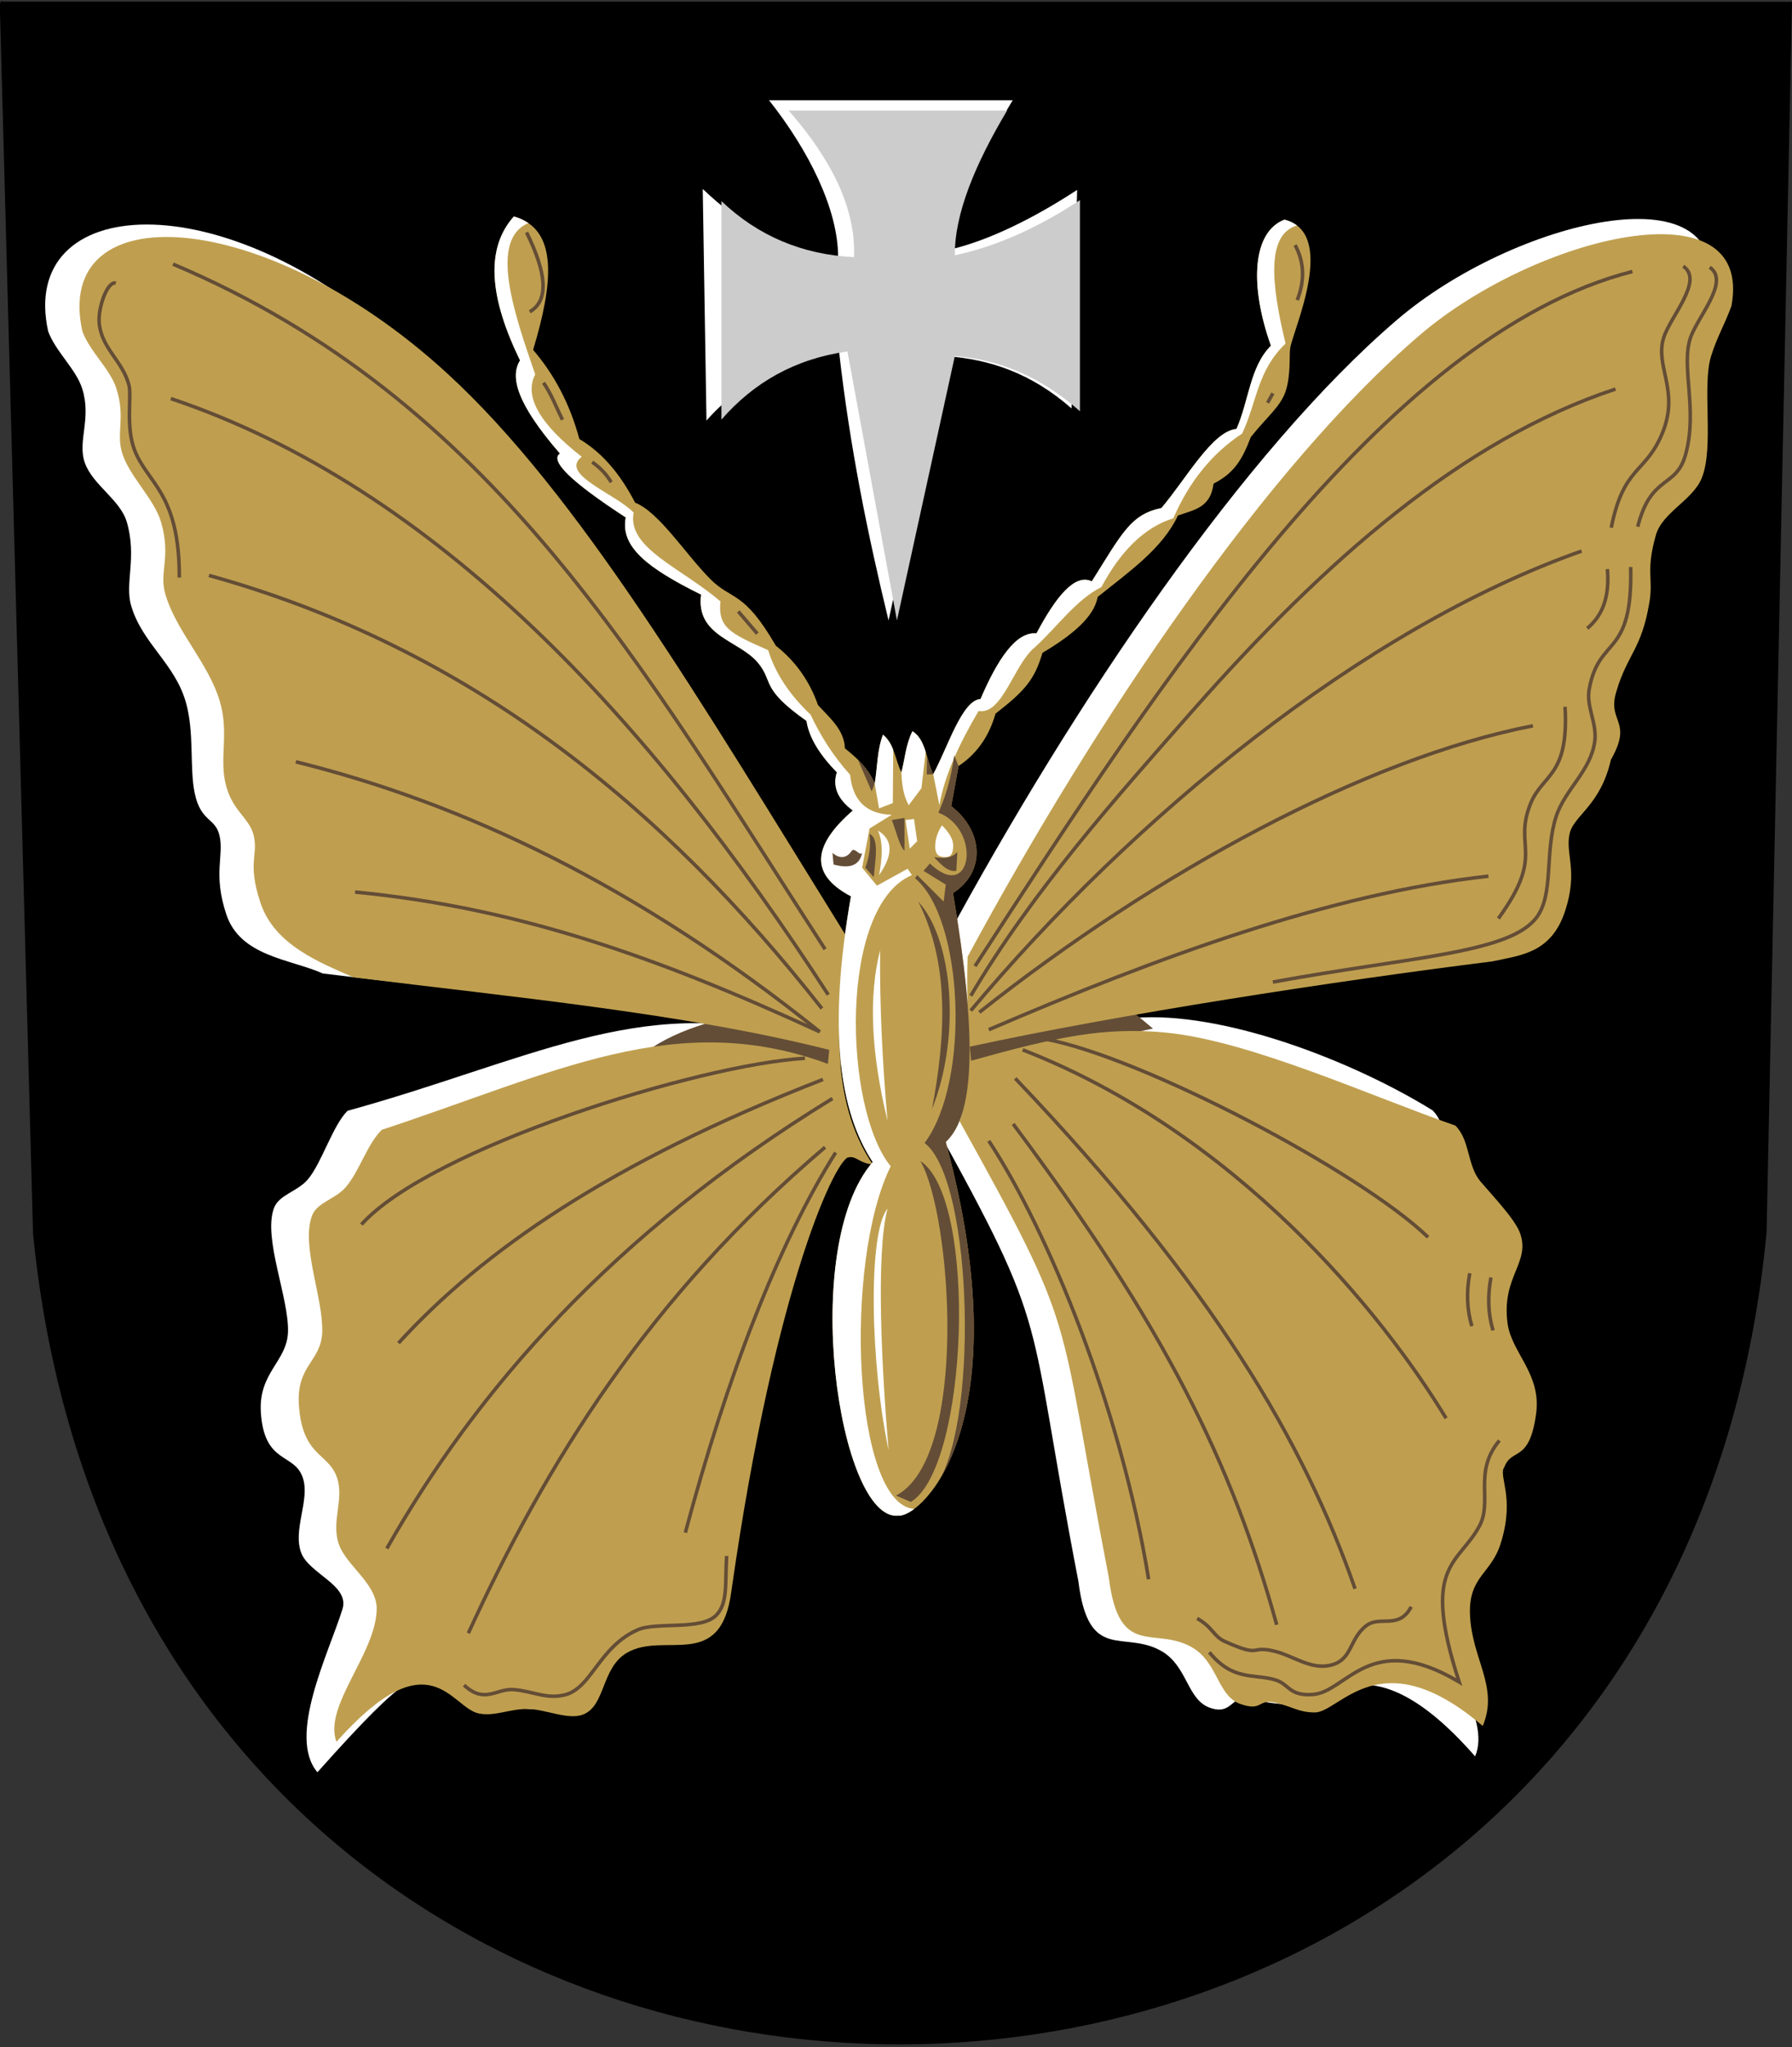 <?xml version="1.0" encoding="UTF-8"?>
<!-- Creator: CorelDRAW -->
<svg xmlns="http://www.w3.org/2000/svg" xmlns:xlink="http://www.w3.org/1999/xlink" xmlns:svg="http://www.w3.org/2000/svg" xml:space="preserve" width="500px" height="571px" shape-rendering="geometricPrecision" text-rendering="geometricPrecision" image-rendering="optimizeQuality" fill-rule="evenodd" clip-rule="evenodd" viewBox="0 0 500 571" version="1.0">
 <rect x="0" y="0" width="500" height="571" fill="#333333" stroke="none"/>
 <g id="Layer_x0020_1">
  <path id="path1937" fill="black" stroke="black" stroke-width="0.709" d="M0.284 0.819l499.35 0.041 -7.075 342.826c-28.537,300.616 -453.045,302.527 -482.987,0.441l-9.287 -343.308z"></path>
  <path fill="white" d="M476.741 81.114c6.385,-34.439 -54.535,-19.63 -86.928,8.08 -42.589,36.43 -90.067,106.566 -126.187,173.4l-0.037 0.956c-0.649,16.776 1.31,35.462 -3.264,49.227 33.469,60.345 25.707,51.453 40.567,128.339 2.847,22.95 12.757,13.379 23.27,19.504 7.193,4.191 7.046,13.522 13.441,15.758 6.237,2.181 5.871,-3.619 10.759,-2.495 5.015,1.153 9.685,1.646 14.205,1.682 7.084,0.058 19.25,-19.661 49.016,14.368 4.599,-10.871 -9.457,-26.091 -9.918,-38.527 -0.401,-10.819 6.172,-11.391 8.679,-20.192 3.915,-12.649 -0.877,-18.546 0.908,-20.901 2.062,-5.543 7.015,-1.05 8.869,-14.953 1.49,-11.178 -4.791,-22.231 -5.869,-30.566 -1.69,-13.067 6.484,-16.728 3.492,-25.092 -1.394,-3.895 -8.017,-10.816 -10.995,-14.335 -3.829,-4.524 -2.858,-11.455 -7.033,-15.634 -21.704,-13.455 -56.235,-26.866 -80.769,-25.934 -17.367,0.66 -30.782,1.264 -54.352,7.841l-0.372 -3.917c41.418,-9.016 102.039,-18.323 145.822,-23.791 7.665,-1.699 16.348,-2.161 20.255,-13.96 3.769,-11.384 -0.02,-16.056 1.304,-21.745 1.169,-5.02 8.617,-7.785 11.505,-20.548 6.238,-10.959 -1.029,-10.31 1.461,-18.834 3.14,-10.75 7.073,-11.753 9.306,-25.214 1.075,-6.481 -1.071,-8.696 1.792,-18.645 1.814,-6.305 10.23,-9.668 12.766,-15.829 3.558,-8.643 -0.005,-25.7 2.645,-34.12 1.724,-5.479 3.538,-8.209 5.664,-13.922z"></path>
  <path fill="white" d="M13.443 92.447c-8.453,-38.279 48.447,-42.635 99.575,4.197 36.684,33.601 72.694,98.633 113.246,163.991 -2.168,22.525 -4.43,46.245 7.683,64.143 -3.488,-0.161 -4.614,-2.389 -6.625,-1.959 -3.046,-0.501 -20.269,33.261 -32.767,120.78 -2.847,22.95 -18.665,11.31 -29.178,17.436 -7.193,4.191 -5.929,12.699 -12.259,15.113 -4.17,1.591 -10.295,-0.387 -15.31,-0.494 -5.015,-0.107 -9.22,-6.354 -13.68,-7.222 -7.922,-1.54 -9.255,-3.55 -35.561,25.93 -8.489,-9.985 3.084,-33.053 6.987,-45.496 2.09,-6.66 -9.3,-9.86 -11.512,-15.707 -2.438,-6.447 2.529,-14.761 0.448,-20.955 -2.358,-7.02 -10.734,-3.653 -11.702,-18.148 -0.751,-11.253 7.387,-14.255 7.575,-22.657 0.213,-9.523 -6.955,-25.939 -3.962,-34.303 1.394,-3.895 6.54,-4.614 9.518,-8.132 3.829,-4.524 6.873,-14.934 11.048,-19.113 49.237,-13.527 82.624,-32.805 123.427,-20.51l3.555 1.388c-40.236,-10.198 -90.104,-13.718 -133.887,-19.186 -9.142,-4.061 -23.021,-4.71 -26.928,-16.51 -3.77,-11.384 -0.57,-16.285 -1.895,-21.974 -1.169,-5.02 -5.193,-3.716 -6.9,-11.753 -1.512,-7.119 -0.032,-17.038 -2.522,-25.561 -3.141,-10.75 -12.094,-16.249 -15.213,-26.757 -1.869,-6.299 1.662,-13.356 -1.201,-23.305 -1.814,-6.305 -9.571,-10.367 -11.759,-16.661 -2.081,-5.985 1.952,-12.167 -0.698,-20.588 -1.724,-5.479 -7.378,-10.276 -9.504,-15.99z"></path>
  <path fill="#644D36" d="M182.095 292.113l49.611 4.934 40.355 0.114 49.638 -10.236 -5.445 -4.55 -116.912 2.447c-6.871,1.87 -12.62,4.3 -17.247,7.292z"></path>
  <path fill="#BF9F4F" d="M22.991 92.447c-8.453,-38.279 50.568,-35.208 101.697,11.624 36.684,33.601 70.572,91.207 111.124,156.564 -2.168,22.525 -4.43,46.245 7.683,64.143 -3.488,-0.161 -4.614,-2.389 -6.625,-1.959 -3.046,-0.501 -20.269,33.261 -32.767,120.78 -2.847,22.95 -18.664,11.31 -29.178,17.436 -7.193,4.191 -5.929,14.821 -12.259,17.235 -4.171,1.591 -10.295,-1.448 -15.31,-1.555 -5.015,-0.107 -9.219,2.134 -13.68,1.267 -7.922,-1.541 -13.499,-21.587 -39.805,7.893 -3.713,-9.985 11.042,-24.564 11.231,-37.008 0.106,-6.98 -8.239,-11.982 -10.451,-17.829 -2.438,-6.447 1.468,-12.639 -0.613,-18.833 -2.358,-7.02 -9.673,-5.775 -10.641,-20.27 -0.752,-11.253 6.326,-12.133 6.514,-20.535 0.213,-9.523 -5.894,-23.816 -2.901,-32.181 1.394,-3.896 6.54,-4.614 9.518,-8.132 3.829,-4.524 5.812,-11.751 9.987,-15.93 48.086,-15.829 82.004,-34.047 124.488,-18.388l0.372 -3.917c-40.236,-10.198 -89.043,-14.779 -132.826,-20.247 -9.142,-4.061 -21.96,-8.954 -25.867,-20.754 -3.77,-11.384 -0.57,-13.101 -1.895,-18.791 -1.169,-5.02 -6.254,-6.899 -7.961,-14.936 -1.512,-7.119 1.029,-13.854 -1.461,-22.378 -3.141,-10.75 -12.094,-19.432 -15.213,-29.94 -1.869,-6.299 1.662,-10.173 -1.201,-20.122 -1.814,-6.306 -8.51,-12.489 -10.698,-18.783 -2.081,-5.985 0.891,-10.045 -1.759,-18.466 -1.724,-5.48 -7.378,-10.276 -9.504,-15.99z"></path>
  <path fill="none" stroke="#644D36" stroke-width="0.992" d="M48.262 73.674c89.635,37.821 130.89,112.383 181.948,191.105"></path>
  <path fill="none" stroke="#644D36" stroke-width="0.992" d="M47.671 111.186c74.06,24.815 133.708,89.644 183.425,166.293"></path>
  <path fill="none" stroke="#644D36" stroke-width="0.992" d="M58.305 160.512c72.737,20.166 126.641,64.403 171.019,120.806"></path>
  <path fill="none" stroke="#644D36" stroke-width="0.992" d="M99.066 248.828c44.773,4.332 83.515,17.722 129.668,38.989 -50.85,-40.75 -99.297,-63.714 -146.208,-75.319"></path>
  <path fill="none" stroke="#644D36" stroke-width="0.992" d="M32.312 78.99c-2.326,-0.745 -5.113,7.007 -4.615,11.353 0.811,7.086 6.531,10.305 8.288,17.112 0.785,3.041 -0.958,11.556 1.558,18.088 3.609,9.372 12.56,11.929 12.492,35.559"></path>
  <path fill="none" stroke="#644D36" stroke-width="0.992" d="M129.489 470.06c5.787,5.423 9.106,0.779 14.01,1.258 5.558,0.542 9.06,2.736 14.141,1.448 7.44,-1.885 9.479,-13.379 20.29,-18.139 5.253,-2.313 17.745,0.261 21.914,-4.072 3.243,-3.37 2.436,-8.357 2.897,-16.53"></path>
  <path fill="none" stroke="#644D36" stroke-width="0.992" d="M100.838 341.574c19.048,-21.218 94.078,-44.649 123.76,-46.373"></path>
  <path fill="none" stroke="#644D36" stroke-width="0.992" d="M229.619 301.109c-59.581,23.204 -95.098,47.978 -118.443,73.547"></path>
  <path fill="none" stroke="#644D36" stroke-width="0.992" d="M107.927 431.958c24.737,-43.709 62.678,-87.732 124.351,-125.532"></path>
  <path fill="none" stroke="#644D36" stroke-width="0.992" d="M230.21 320.012c-49.347,41.958 -77.784,88.098 -99.54,135.575"></path>
  <path fill="none" stroke="#644D36" stroke-width="0.992" d="M191.221 427.527c11.568,-43.273 25.745,-80.293 41.943,-106.038"></path>
  <path fill="#BF9F4F" d="M483.107 85.358c6.385,-34.439 -54.535,-19.63 -86.928,8.08 -42.589,36.43 -90.067,106.566 -126.187,173.4l-0.037 0.956c-0.649,16.776 2.371,31.218 -2.203,44.983 33.469,60.345 26.768,50.392 41.628,127.278 2.847,22.95 12.757,13.378 23.27,19.504 7.193,4.191 7.046,13.522 13.441,15.758 6.238,2.181 4.809,-1.497 9.698,-0.373 5.015,1.153 6.502,2.706 11.022,2.743 7.085,0.058 18.189,-20.722 46.894,3.758 4.599,-10.871 -3.091,-18.664 -3.552,-31.1 -0.401,-10.819 6.172,-11.391 8.679,-20.192 3.915,-12.649 -0.877,-18.546 0.908,-20.901 2.062,-5.543 7.015,-1.05 8.869,-14.953 1.49,-11.178 -6.913,-16.926 -7.991,-25.261 -1.69,-13.067 6.484,-16.728 3.492,-25.092 -1.394,-3.895 -8.017,-10.816 -10.995,-14.335 -3.829,-4.524 -2.858,-11.455 -7.033,-15.634 -23.48,-8.129 -57.3,-23.67 -80.769,-25.934 -17.3,-1.668 -30.782,1.264 -54.352,7.841l-0.372 -3.917c41.418,-9.016 102.039,-18.323 145.822,-23.791 7.665,-1.699 16.348,-2.161 20.255,-13.96 3.769,-11.384 -0.02,-16.056 1.304,-21.745 1.169,-5.02 8.617,-7.785 11.505,-20.548 6.238,-10.959 -1.029,-10.31 1.461,-18.834 3.14,-10.75 7.073,-11.753 9.306,-25.214 1.075,-6.481 -1.071,-8.696 1.792,-18.645 1.814,-6.305 10.23,-9.668 12.766,-15.829 3.558,-8.643 -0.005,-25.7 2.645,-34.12 1.724,-5.479 3.538,-8.209 5.664,-13.922z"></path>
  <path fill="none" stroke="#644D36" stroke-width="0.992" d="M455.474 75.741c-69.55,17.735 -132.366,115.042 -183.425,193.763"></path>
  <path fill="none" stroke="#644D36" stroke-width="0.992" d="M450.748 108.527c-42.883,14.173 -81.219,48.004 -117.93,89.655 -21.526,24.423 -44.819,50.566 -61.951,79.592"></path>
  <path fill="none" stroke="#644D36" stroke-width="0.992" d="M441.296 153.719c-61.208,21.531 -125.567,74.653 -170.429,128.191"></path>
  <path fill="none" stroke="#644D36" stroke-width="0.992" d="M415.304 244.398c-44.192,4.913 -92.26,22.563 -139.415,42.829m-2.637 -4.85c49.095,-38.918 107.886,-70.858 154.457,-79.922"></path>
  <path fill="none" stroke="#644D36" stroke-width="0.992" d="M477.036 74.56c5.818,3.95 -3.56,13.957 -5.445,19.899 -2.556,8.061 2.138,19.827 -1.263,32.266 -2.649,9.687 -9.606,5.431 -13.378,20.2"></path>
  <path fill="none" stroke="#644D36" stroke-width="0.992" d="M393.742 448.203c-3.418,6.508 -8.65,2.34 -12.485,5.247 -4.93,3.737 -3.789,9.624 -10.091,11.074 -5.441,1.252 -10.242,-2.582 -15.322,-3.868 -7.439,-1.884 -3.307,2.048 -14.087,-2.78 -3.184,-1.426 -3.273,-3.875 -7.737,-6.435"></path>
  <path fill="none" stroke="#644D36" stroke-width="0.992" d="M398.467 345.119c-19.048,-18.371 -79.9,-50.24 -106.629,-55.234"></path>
  <path fill="none" stroke="#644D36" stroke-width="0.992" d="M285.341 292.838c59.581,23.204 100.119,73.085 118.148,102.789"></path>
  <path fill="none" stroke="#644D36" stroke-width="0.992" d="M378.087 443.182c-14.104,-40.46 -39.343,-84.188 -94.814,-142.368"></path>
  <path fill="none" stroke="#644D36" stroke-width="0.992" d="M282.682 313.514c42.273,56.545 60.947,94.34 73.547,139.71"></path>
  <path fill="none" stroke="#644D36" stroke-width="0.992" d="M320.49 440.523c-7.728,-47.409 -27.813,-96.834 -44.601,-122.283"></path>
  <path fill="none" stroke="#644D36" stroke-width="0.992" d="M469.652 74.264c5.818,3.95 -3.56,13.957 -5.445,19.899 -2.556,8.061 4.531,14.729 -0.377,26.654 -4.716,11.459 -10.788,8.976 -14.264,26.403"></path>
  <path fill="none" stroke="#644D36" stroke-width="0.992" d="M355.152 273.935c39.039,-7.144 66.348,-8.026 73.699,-18.183 4.713,-6.512 2.108,-18.033 5.316,-27.925 2.494,-7.694 9.714,-12.765 10.807,-21.088 0.664,-5.054 -2.437,-9.585 -1.57,-14.416 2.748,-15.312 12.19,-8.438 11.583,-34.172"></path>
  <path fill="none" stroke="#644D36" stroke-width="0.992" d="M448.489 158.74c0.69,8.123 -1.574,13.144 -5.612,16.541"></path>
  <path fill="none" stroke="#644D36" stroke-width="0.992" d="M418.066 256.212c13.236,-18.165 4.024,-19.79 8.99,-32.047 3.391,-8.372 10.744,-7.483 9.618,-27.027"></path>
  <path fill="none" stroke="#644D36" stroke-width="0.992" d="M337.43 460.904c6.52,7.962 12.204,5.966 18.175,7.622 4.219,1.171 3.857,4.613 10.688,4.147 9.511,-0.648 15.89,-18.374 40.844,-3.499 -10.767,-32.952 -0.178,-32.632 5.653,-43.516 3.738,-6.978 -1.798,-15.06 5.571,-23.829"></path>
  <path fill="white" d="M233.849 71.73c-0.001,-13.351 -8.164,-29.72 -19.277,-43.765l67.992 0c-8.955,15.033 -18.833,30.381 -18.756,41.941 12.004,-2.54 25.421,-9.531 36.731,-16.933l-1.563 60.958c-11.267,-9.921 -22.947,-13.699 -34.907,-14.588l-16.151 73.723c-5.776,-23.835 -10.812,-48.41 -13.807,-75.025 -14.588,2.04 -27.961,8.9 -36.992,19.277l-1.042 -64.605c10.246,9.725 23.358,18.322 37.773,19.017z"></path>
  <path fill="none" stroke="#644D36" stroke-width="0.992" d="M415.998 356.343c-0.985,5.316 -0.788,10.239 0.591,14.768"></path>
  <path fill="none" stroke="#644D36" stroke-width="0.992" d="M410.091 355.161c-0.985,5.316 -0.788,10.239 0.591,14.768"></path>
  <path fill="#BF9F4F" d="M250.591 422.801c6.99,0.394 34.361,-26.386 13.292,-104.266 8.353,-7.684 8.632,-30.236 2.019,-69.427 9.09,-5.816 8.631,-17.146 -0.493,-24.243l2.04 -11.183c3.042,-2.025 7.932,-6.137 10.31,-14.601 8.231,-6.411 10.883,-9.462 13.107,-16.972 8.16,-4.854 14.42,-9.96 15.395,-15.592 9.049,-7.243 18.099,-13.561 22.412,-22.715 4.742,-1.665 9.066,-2.214 9.932,-8.886 5.698,-2.949 7.947,-6.529 10.388,-12.997 4.341,-5.448 8.199,-8.434 9.638,-12.544 1.63,-4.658 1.022,-10.36 1.373,-12.376 0.897,-5.156 13.209,-31.993 -1.602,-35.732 -8.838,3.353 -9.914,17.934 -3.793,35.161 -5.862,5.873 -6.112,15.291 -9.611,23.231 -6.683,0.555 -13.956,13.812 -20.934,22.047 -8.544,1.8 -10.885,6.849 -19.429,20.463 -4.705,-2.252 -9.952,4.162 -15.444,14.514 -5.645,-0.548 -10.749,7.028 -15.606,18.297 -5.191,0.397 -9.098,13.402 -13.201,20.992 -1.932,-3.998 -2.091,-9.768 -5.795,-11.994 -1.916,3.82 -2.059,7.639 -3.089,11.459 -1.708,-3.501 -1.939,-7.888 -5.124,-10.503 -1.659,4.255 -1.545,9.1 -2.318,13.65 -1.784,-4.27 -4.952,-7.156 -8.317,-9.845 -0.14,-5.206 -4.416,-8.639 -7.51,-12.072 -2.345,-6.7 -6.266,-12.22 -11.762,-16.558 -9.087,-15.685 -12.268,-12.467 -18.401,-18.701 -6.952,-7.065 -14.199,-18.56 -20.855,-21.194 -3.811,-7.298 -8.606,-13.61 -15.568,-17.756 -2.649,-9.888 -7.097,-18.127 -12.899,-24.865 5.579,-18.491 7.19,-33.704 -5.371,-37.211 -8.21,9.2 -6.598,23.076 1.732,40.152 -2.84,4.521 -1.002,11.997 11.127,25.972 -2.936,2.006 3.187,7.949 18.366,17.831 -1.585,8.185 6.06,14.129 21.015,21.525 -1.508,11.647 10.571,12.662 15.856,18.993 4.519,5.413 0.473,6.987 13.558,16.24 0.732,4.779 3.803,9.559 8.472,14.338 -1.273,3.945 0.21,7.497 4.45,10.654 -10.881,9.455 -12.482,17.63 -0.52,23.933 -6.591,37.535 -3.089,60.226 6.075,74.129 -20.676,23.925 -9.452,100.131 7.089,98.654z"></path>
  <path fill="white" d="M361.883 62.892c-0.943,-0.719 -2.093,-1.273 -3.482,-1.624 -8.838,3.353 -9.914,17.934 -3.793,35.161 -5.862,5.873 -6.112,15.291 -9.611,23.231 -6.683,0.555 -13.956,13.812 -20.934,22.047 -8.544,1.8 -10.885,6.849 -19.429,20.463 -4.705,-2.252 -9.952,4.162 -15.444,14.514 -5.645,-0.548 -10.749,7.028 -15.606,18.297 -5.191,0.397 -9.098,13.402 -13.201,20.992l1.728 8.635c1.427,-8.319 5.562,-17.18 10.929,-26.288 6.695,1.181 9.846,-12.996 15.655,-17.722 6.203,-5.612 11.519,-13.292 18.608,-16.836 5.218,-9.722 11.716,-16.565 20.085,-19.199 4.43,-10.239 10.83,-18.116 19.199,-23.63 4.232,-9.06 4.132,-17.429 12.11,-25.107 -4.064,-16.745 -5.368,-30.385 3.186,-32.935zm-103.597 146.838c-0.764,-2.386 -1.732,-4.569 -3.699,-5.751 -1.916,3.82 -2.059,7.639 -3.089,11.459 0.188,5.034 1.068,7.3 2.047,9.171l3.544 -4.726 1.197 -10.152zm-9.058 -0.569c-0.634,-1.6 -1.462,-3.084 -2.855,-4.227 -1.659,4.255 -1.545,9.1 -2.318,13.65l1.219 6.91 3.84 -1.477 0.114 -14.856zm-101.791 -146.931c-1.147,-0.788 -2.496,-1.409 -4.066,-1.848 -8.21,9.2 -6.598,23.076 1.732,40.152 -2.84,4.521 -1.002,11.997 11.127,25.972 -2.936,2.006 3.187,7.949 18.366,17.831 -1.585,8.185 6.06,14.129 21.015,21.525 -1.508,11.647 10.571,12.662 15.856,18.993 4.519,5.413 0.473,6.987 13.558,16.24 0.732,4.779 3.803,9.559 8.472,14.338 -1.273,3.945 0.21,7.497 4.45,10.654 -10.881,9.455 -12.482,17.63 -0.52,23.933 -6.591,37.535 -3.089,60.226 6.075,74.129 -20.676,23.925 -9.452,100.131 7.089,98.654 1.092,0.062 2.682,-0.54 4.507,-1.897 -17.035,-1.14 -19.866,-68.738 -6.574,-95.576 -13.132,-16.085 -14.633,-72.525 5.907,-81.227l-1.181 -1.772 -8.566 4.726 -4.135 -5.021 2.068 -10.929 6.203 -3.84c-7.026,-0.17 -10.901,-3.885 -11.625,-11.145 -5.007,-5.591 -8.391,-11.183 -11.035,-16.775 -5.913,-5.601 -9.857,-11.596 -11.832,-17.986 -10.742,-4.731 -14,-6.31 -13.321,-13.601 -10.934,-9.41 -26.097,-14.859 -24.213,-24.763 -4.828,-5.195 -20.879,-10.685 -14.483,-15.585 -11.809,-9.229 -16.136,-16.883 -12.98,-22.963 -5.82,-16.866 -13.013,-37.548 -1.892,-42.219z"></path>
  <path fill="#644D36" d="M232.278 237.899l0.295 3.249c4.628,1.28 7.286,0.196 7.975,-3.249 -0.738,0.886 -1.602,-1.103 -2.745,-0.776 -0.723,1.136 -2.585,3.324 -5.526,0.776z"></path>
  <path fill="white" d="M247.637 312.628c-1.428,-16.221 -2.216,-32.122 -2.068,-47.555 -3.249,12.701 -2.56,28.552 2.068,47.555z"></path>
  <path fill="white" d="M247.932 404.488c-1.921,-22.448 -3.594,-54.939 -0.295,-67.344 -5.484,6.555 -4.866,43.059 0.295,67.344z"></path>
  <path fill="white" d="M245.274 244.102c0.935,-4.825 1.132,-9.157 -0.295,-12.405 4.197,2.56 4.295,6.694 0.295,12.405z"></path>
  <polygon fill="white" points="252.658,228.743 253.84,236.718 255.907,234.65 255.021,228.448 "></polygon>
  <path fill="#644D36" d="M260.382 215.972c-0.724,-1.499 -1.2,-3.248 -1.706,-4.965l-0.11 5.035 1.816 -0.07zm-17.175 4.796l-3.829 -8.858c1.906,1.877 3.562,4.005 4.677,6.674l-0.848 2.184zm24.242 -7.085l-2.04 11.183c9.124,7.097 9.584,18.427 0.493,24.243 6.612,39.191 6.333,61.743 -2.019,69.427 14.814,54.759 5.681,84.255 -3.478,96.806 12.875,-15.294 11.278,-86.1 -2.429,-96.51 12.899,-17.291 10.831,-62.654 -2.658,-73.843l0.591 -0.886 7.384 7.384 0.591 -4.726 -6.203 -3.84 1.772 -2.068c11.716,11.224 14.572,-9.452 2.363,-14.178 2.068,-4.431 3.544,-9.747 4.431,-15.95l1.203 2.958z"></path>
  <path fill="#644D36" d="M256.794 323.852c8.672,14.866 13.68,82.605 -6.794,93.337l4.135 1.772c16.024,-9.551 18.732,-84.673 2.658,-95.109z"></path>
  <path fill="#644D36" d="M260.043 309.379c3.845,-20.58 4.931,-40.469 -3.84,-57.893 9.759,10.559 11.9,37.782 3.84,57.893z"></path>
  <path fill="none" stroke="#644D36" stroke-width="0.992" d="M151.642 106.755c2.363,3.446 3.544,6.892 5.317,10.338"></path>
  <path fill="none" stroke="#644D36" stroke-width="0.992" d="M165.229 128.908c2.166,1.477 3.938,3.347 5.317,5.612"></path>
  <line fill="none" stroke="#644D36" stroke-width="0.992" x1="205.99" y1="170.555" x2="211.307" y2="176.758"></line>
  <path fill="none" stroke="#644D36" stroke-width="0.992" d="M146.916 64.812c5.464,11.076 6.449,18.953 0.886,22.153"></path>
  <path fill="none" stroke="#644D36" stroke-width="0.992" d="M361.355 68.357c2.559,4.726 2.756,9.845 0.591,15.359"></path>
  <line fill="none" stroke="#644D36" stroke-width="0.992" x1="353.675" y1="112.367" x2="355.152" y2="109.709"></line>
  <path fill="#644D36" d="M242.616 232.583c0.394,3.15 0,6.301 -1.181,9.452l2.363 2.658c0.595,-6.013 1.386,-10.842 -1.181,-12.11z"></path>
  <path fill="#644D36" d="M248.819 228.743l3.544 -0.591 0 9.156c-1.477,-1.378 -2.363,-5.711 -3.544,-8.566z"></path>
  <path fill="#644D36" d="M260.633 239.081c2.462,0.398 4.826,0.498 6.498,-1.477l-0.295 5.317c-2.068,0.396 -4.136,-1.473 -6.203,-3.84z"></path>
  <path fill="white" d="M262.849 230.22c0.5,0.591 3.101,3.002 3.101,5.612 0,2.61 -0.829,3.249 -2.215,3.249 -1.386,0 -2.806,-0.344 -2.806,-2.954 0,-2.61 1.124,-4.726 1.92,-5.907z"></path>
  <path fill="#CCCCCC" d="M238.277 71.73c0.564,-13.633 -6.296,-27.267 -18.235,-40.899l60.958 0c-8.955,15.033 -14.665,28.818 -14.588,40.378 12.004,-2.54 23.597,-7.968 34.907,-15.37l0 58.874c-11.267,-9.921 -22.947,-14.48 -34.907,-15.37l-16.151 73.723 -13.807 -75.025c-14.588,2.04 -26.137,8.639 -35.168,19.017l0 -60.958c10.246,9.725 22.576,14.935 36.992,15.63z"></path>
 </g>
</svg>
